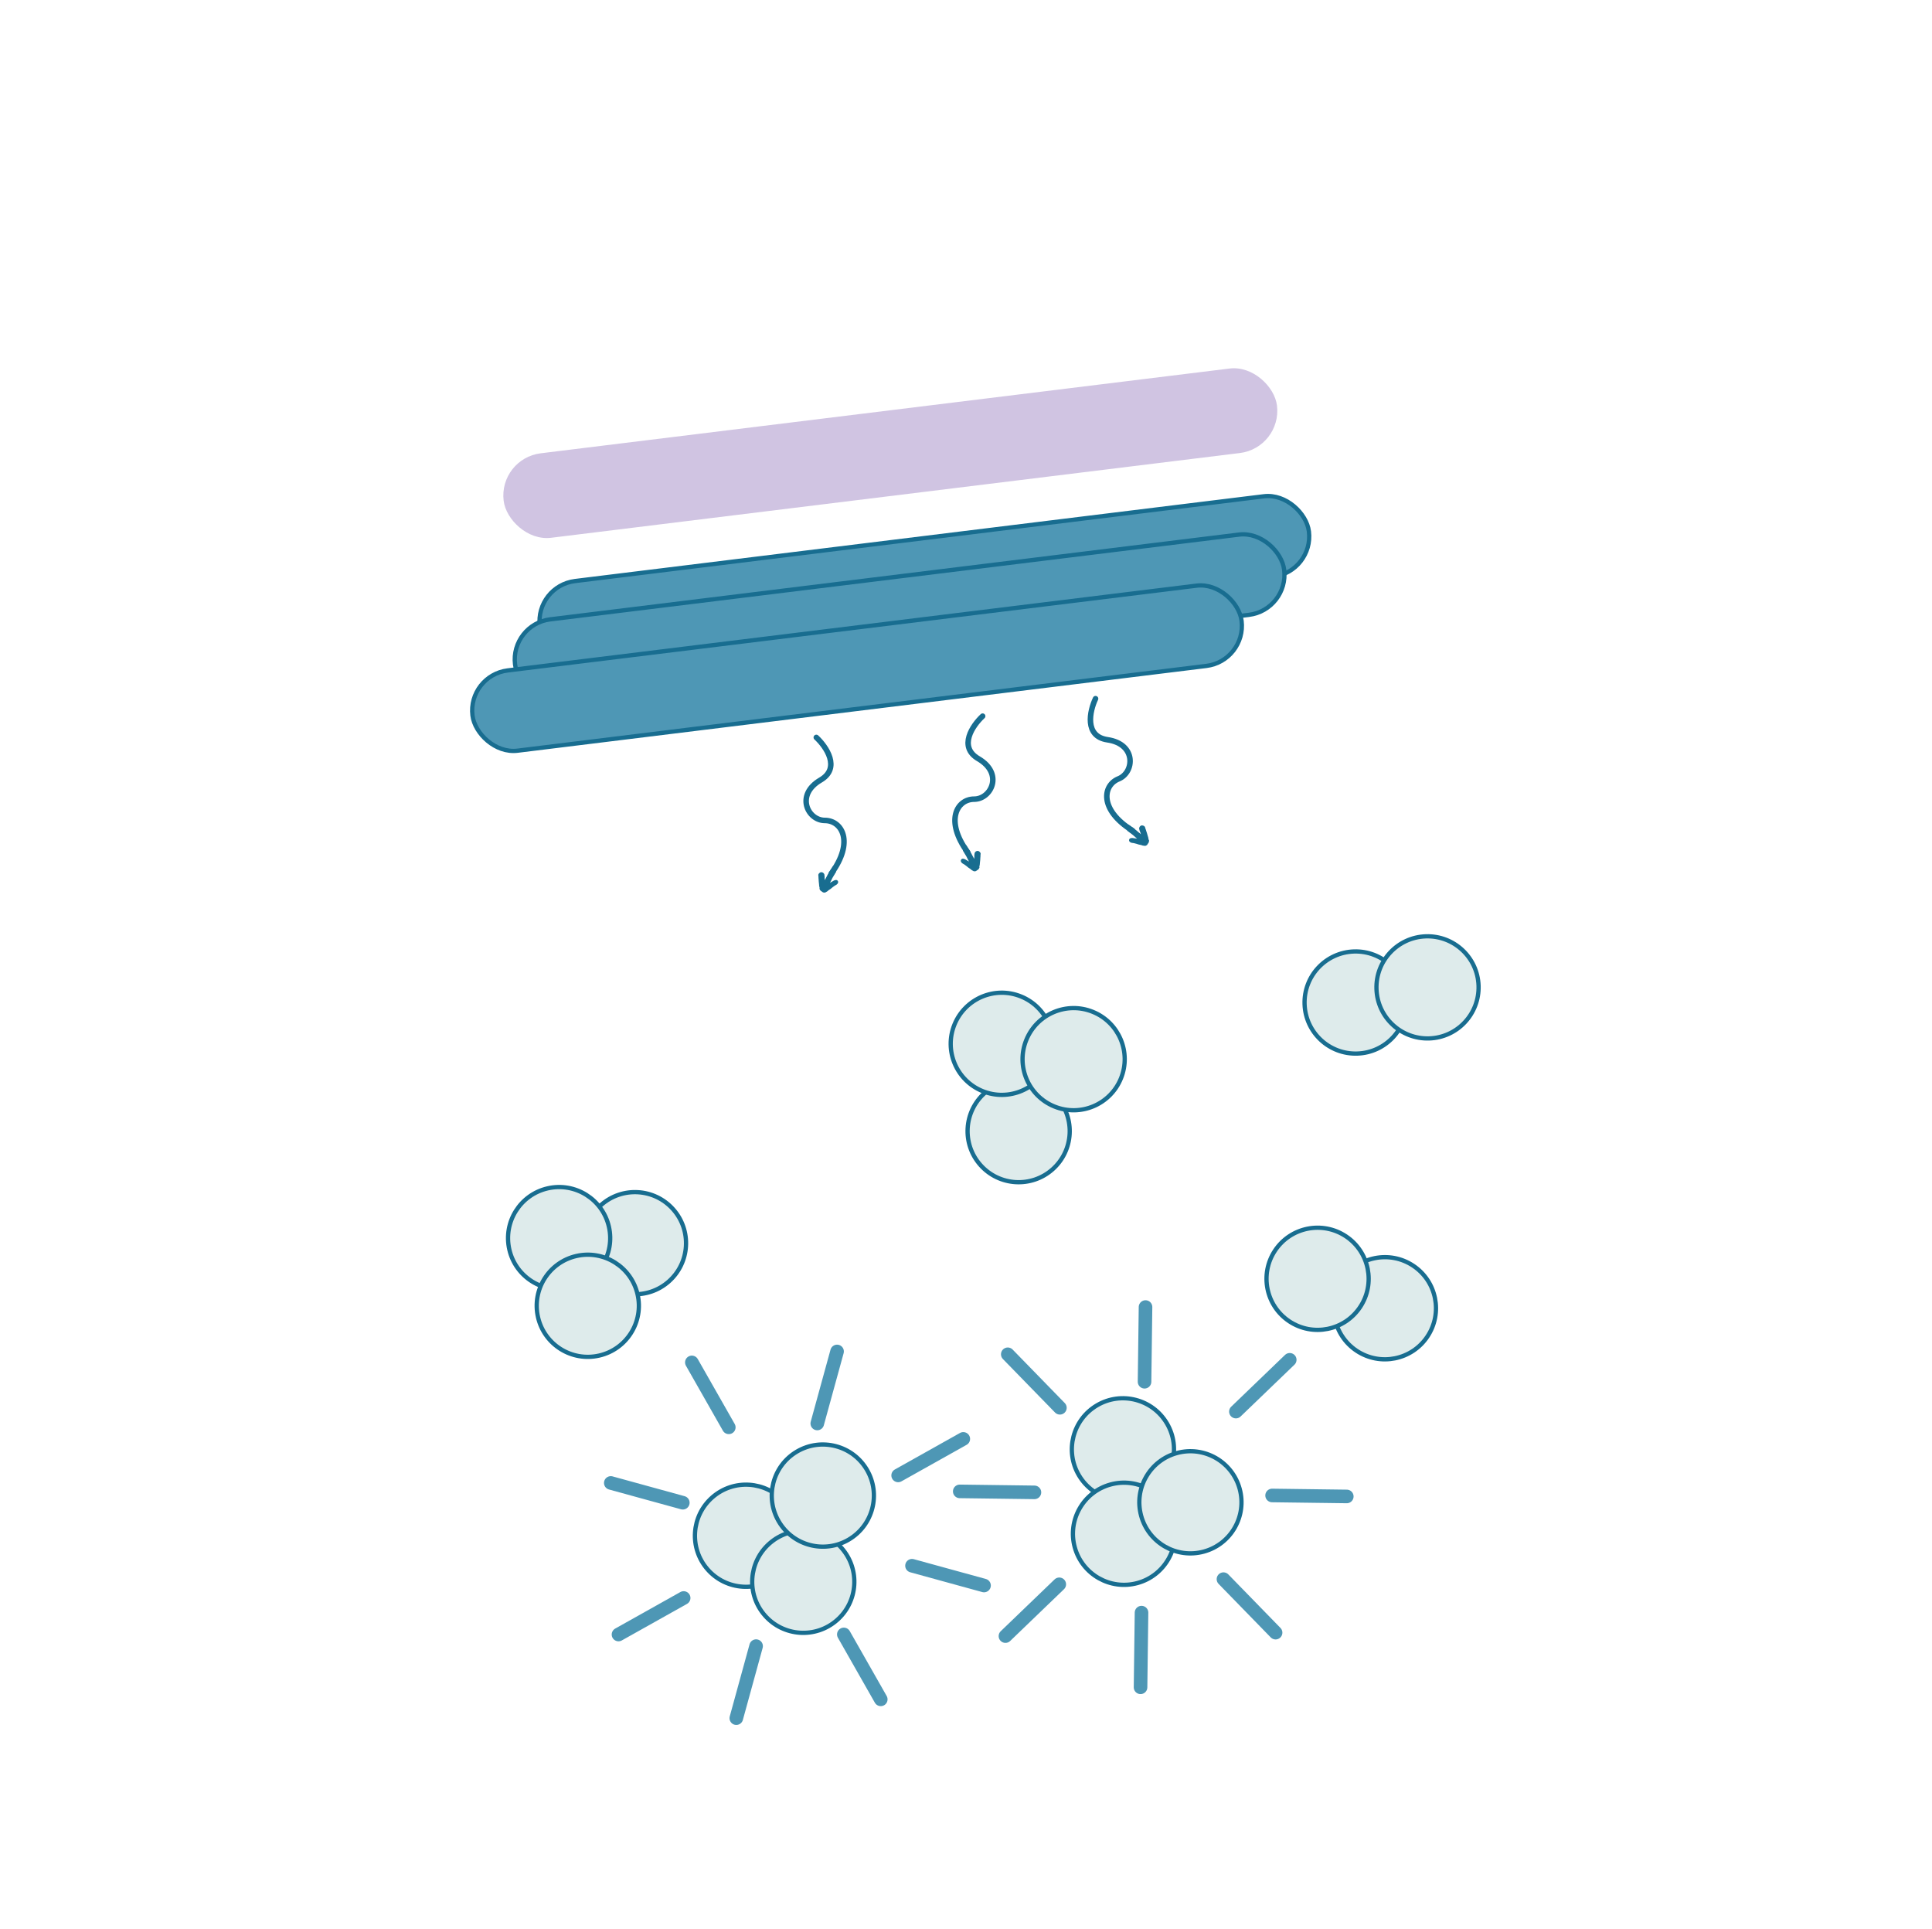 <svg width="569" height="568" viewBox="0 0 569 568" fill="none" xmlns="http://www.w3.org/2000/svg">
<circle cx="284.52" cy="283.635" r="283.635" fill="white"/>
<circle cx="300.007" cy="333.121" r="15.042" transform="rotate(138.368 300.007 333.121)" fill="#DEEBEB" stroke="#186D90" stroke-width="1.254"/>
<circle cx="187.007" cy="366.121" r="15.042" transform="rotate(138.368 187.007 366.121)" fill="#DEEBEB" stroke="#186D90" stroke-width="1.254"/>
<circle cx="164.669" cy="364.627" r="15.042" transform="rotate(167.043 164.669 364.627)" fill="#DEEBEB" stroke="#186D90" stroke-width="1.254"/>
<circle cx="173.112" cy="384.551" r="15.042" transform="rotate(167.043 173.112 384.551)" fill="#DEEBEB" stroke="#186D90" stroke-width="1.254"/>
<circle cx="295.039" cy="307.397" r="15.042" transform="rotate(112.098 295.039 307.397)" fill="#DEEBEB" stroke="#186D90" stroke-width="1.254"/>
<circle cx="316.198" cy="311.929" r="15.042" transform="rotate(112.098 316.198 311.929)" fill="#DEEBEB" stroke="#186D90" stroke-width="1.254"/>
<circle cx="330.715" cy="426.829" r="15.042" transform="rotate(-120.458 330.715 426.829)" fill="#DEEBEB" stroke="#186D90" stroke-width="1.254"/>
<circle cx="407.873" cy="385.277" r="15.042" transform="rotate(-56.372 407.873 385.277)" fill="#DEEBEB" stroke="#186D90" stroke-width="1.254"/>
<circle cx="388.047" cy="376.606" r="15.042" transform="rotate(-56.372 388.047 376.606)" fill="#DEEBEB" stroke="#186D90" stroke-width="1.254"/>
<circle cx="219.709" cy="452.273" r="15.042" transform="rotate(138.808 219.709 452.273)" fill="#DEEBEB" stroke="#186D90" stroke-width="1.254"/>
<circle cx="236.573" cy="465.833" r="15.042" transform="rotate(138.808 236.573 465.833)" fill="#DEEBEB" stroke="#186D90" stroke-width="1.254"/>
<circle cx="399.25" cy="295.242" r="15.042" transform="rotate(88.115 399.25 295.242)" fill="#DEEBEB" stroke="#186D90" stroke-width="1.254"/>
<circle cx="420.424" cy="290.782" r="15.042" transform="rotate(88.115 420.424 290.782)" fill="#DEEBEB" stroke="#186D90" stroke-width="1.254"/>
<circle cx="331.035" cy="451.692" r="15.042" transform="rotate(74.657 331.035 451.692)" fill="#DEEBEB" stroke="#186D90" stroke-width="1.254"/>
<circle cx="350.591" cy="442.427" r="15.042" transform="rotate(74.657 350.591 442.427)" fill="#DEEBEB" stroke="#186D90" stroke-width="1.254"/>
<circle cx="242.335" cy="440.449" r="15.042" transform="rotate(-120.458 242.335 440.449)" fill="#DEEBEB" stroke="#186D90" stroke-width="1.254"/>
<path d="M201.099 442.555L179.886 436.726M289.81 466.933L268.597 461.104M216.852 505.997L222.681 484.783M240.699 419.214L246.529 398M214.639 420.348L203.761 401.226M259.397 500.457L248.519 481.334M264.515 434.511L283.705 423.753M182.156 481.363L201.347 470.605" stroke="#4E97B5" stroke-width="4" stroke-linecap="round" stroke-linejoin="round"/>
<path d="M304.655 439.498L282.657 439.21M396.647 440.703L374.649 440.415M335.906 496.912L336.194 474.914M337.084 406.92L337.372 384.921M312.154 414.593L296.802 398.835M375.677 480.816L360.325 465.057M363.989 415.713L379.844 400.461M296.118 481.83L311.972 466.577" stroke="#4E97B5" stroke-width="4" stroke-linecap="round" stroke-linejoin="round"/>
<g filter="url(#filter0_d)">
<rect x="157.528" y="172.572" width="228.221" height="23.817" rx="11.908" transform="rotate(-7.015 157.528 172.572)" fill="#4E97B5" stroke="#186D90" stroke-width="1.254"/>
<rect x="150.234" y="183.853" width="228.221" height="23.817" rx="11.908" transform="rotate(-7.015 150.234 183.853)" fill="#4E97B5" stroke="#186D90" stroke-width="1.254"/>
<rect x="137.699" y="198.895" width="228.221" height="23.817" rx="11.908" transform="rotate(-7.015 137.699 198.895)" fill="#4E97B5" stroke="#186D90" stroke-width="1.254"/>
</g>
<rect x="146.801" y="135.026" width="229.475" height="25.07" rx="12.535" transform="rotate(-7.015 146.801 135.026)" fill="#D0C4E2"/>
<path d="M240.415 217.177C243.34 219.893 247.686 226.202 241.669 229.712C234.148 234.099 237.908 241.62 242.923 241.62C247.937 241.62 251.697 247.888 244.803 257.289" stroke="#186D90" stroke-width="1.63" stroke-linecap="round"/>
<g clip-path="url(#clip0)">
<path d="M241.075 257.418C241.044 257.534 240.939 257.692 241.024 257.839C241.036 258.029 241.047 258.218 241.058 258.407C241.027 258.523 241.07 258.597 241.081 258.786C241.135 259.049 241.073 259.281 241.127 259.544C241.18 259.807 241.161 260.113 241.215 260.375C241.237 260.754 241.26 261.133 241.399 261.543C241.325 261.586 241.337 261.775 241.379 261.849C241.421 261.922 241.506 262.069 241.549 262.143C241.591 262.216 241.634 262.29 241.792 262.394C241.908 262.425 241.993 262.572 242.109 262.603C242.151 262.677 242.225 262.634 242.267 262.708C242.31 262.781 242.31 262.781 242.426 262.813C242.542 262.844 242.657 262.875 242.847 262.863C242.963 262.894 243.11 262.809 243.257 262.725C243.33 262.682 243.404 262.64 243.551 262.555C243.698 262.47 243.845 262.385 243.95 262.227L244.023 262.184C244.464 261.93 244.863 261.602 245.188 261.316C245.408 261.188 245.586 260.988 245.807 260.86C245.954 260.775 246.027 260.733 246.174 260.648C246.321 260.563 246.542 260.436 246.647 260.278C246.751 260.119 246.856 259.961 246.844 259.771C246.875 259.655 246.791 259.508 246.748 259.435C246.578 259.141 246.273 259.121 246.01 259.175C245.863 259.26 245.747 259.229 245.6 259.314C245.526 259.356 245.453 259.399 245.379 259.441C245.379 259.441 245.379 259.441 245.306 259.483C245.159 259.568 245.012 259.653 244.938 259.696C244.791 259.78 244.571 259.908 244.424 259.993C244.528 259.834 244.56 259.718 244.664 259.56C244.966 258.895 245.342 258.188 245.761 257.555C246.105 256.964 246.45 256.373 246.795 255.781C247.14 255.19 247.527 254.673 247.872 254.082C248.468 253.247 249.339 252.549 250.136 251.892C250.283 251.807 250.388 251.649 250.535 251.564C250.682 251.479 250.86 251.278 251.007 251.194C251.374 250.981 251.668 250.812 252.036 250.599C252.403 250.387 252.697 250.218 253.065 250.005C253.432 249.793 253.727 249.623 254.094 249.411C254.872 249.06 255.691 248.783 256.511 248.506C256.921 248.367 257.405 248.186 257.857 248.121C258.31 248.055 258.72 247.917 259.172 247.851C259.624 247.786 260.15 247.679 260.645 247.687C260.835 247.676 261.024 247.664 261.256 247.726C261.446 247.715 261.751 247.735 261.94 247.723L262.056 247.754C262.056 247.754 262.13 247.712 262.172 247.785C262.172 247.785 262.172 247.785 262.246 247.743C262.551 247.763 262.783 247.825 263.046 247.771C263.351 247.791 263.699 247.884 264.005 247.904C264.121 247.935 264.31 247.923 264.426 247.954C264.542 247.986 264.731 247.974 264.89 248.079C265.006 248.11 265.122 248.141 265.238 248.172C265.427 248.161 265.585 248.265 265.775 248.254C266.08 248.273 266.355 248.409 266.629 248.545C266.861 248.607 267.209 248.7 267.441 248.762C267.947 248.96 268.527 249.115 269.033 249.313C269.307 249.449 269.655 249.542 269.929 249.678C270.088 249.782 270.32 249.844 270.478 249.949C270.594 249.98 270.752 250.084 270.868 250.116C271.142 250.251 271.459 250.46 271.734 250.596C272.008 250.732 272.209 250.91 272.483 251.045C273.001 251.433 273.518 251.82 273.962 252.249C274.206 252.501 274.491 252.826 274.735 253.078C275.221 253.581 275.708 254.084 276.078 254.556C276.163 254.703 276.426 254.649 276.573 254.565C276.268 254.545 276.256 254.355 276.171 254.208C275.6 253.558 275.071 252.981 274.426 252.374C273.982 251.944 273.496 251.441 273.051 251.011C272.65 250.655 272.217 250.415 271.815 250.059L271.858 250.132C271.34 249.745 270.749 249.4 270.201 249.129C270.042 249.024 269.926 248.993 269.768 248.889C269.536 248.827 269.378 248.722 269.146 248.66C268.871 248.524 268.523 248.431 268.249 248.295C267.511 248.035 266.889 247.807 266.151 247.547C265.803 247.453 265.455 247.36 265.107 247.267C264.759 247.174 264.412 247.081 263.99 247.03C263.642 246.937 263.337 246.917 262.916 246.866C262.726 246.878 262.61 246.847 262.378 246.784C262.189 246.796 262.031 246.691 261.841 246.703L261.957 246.734C261.883 246.776 261.841 246.703 261.768 246.745L261.652 246.714C261.536 246.683 261.462 246.725 261.42 246.652C261.42 246.652 261.42 246.652 261.493 246.609L261.377 246.578C261.377 246.578 261.377 246.578 261.304 246.621C261.304 246.621 261.304 246.621 261.23 246.663C261.23 246.663 261.23 246.663 261.304 246.621C261.304 246.621 261.23 246.663 261.188 246.59C260.882 246.57 260.504 246.593 260.198 246.573C259.819 246.596 259.324 246.587 258.945 246.61C258.756 246.622 258.567 246.633 258.42 246.718C257.704 246.837 256.915 246.998 256.169 247.233C255.496 247.426 254.792 247.734 254.119 247.927C253.415 248.235 252.711 248.544 252.165 248.957C251.871 249.126 251.577 249.296 251.357 249.423C251.063 249.593 250.769 249.763 250.401 249.975C250.107 250.145 249.782 250.431 249.488 250.6C249.237 250.844 248.942 251.013 248.617 251.299C248.072 251.712 247.569 252.199 247.065 252.685C246.814 252.928 246.605 253.245 246.322 253.604C246.113 253.921 245.904 254.238 245.726 254.439C245.381 255.03 244.994 255.547 244.649 256.138C244.44 256.455 244.304 256.73 244.095 257.046C243.886 257.363 243.677 257.68 243.51 258.07C243.343 258.46 243.061 258.82 242.894 259.21C242.84 258.947 242.902 258.715 242.848 258.452C242.879 258.336 242.837 258.263 242.868 258.147C242.857 257.957 242.814 257.884 242.803 257.694C242.834 257.578 242.749 257.431 242.664 257.284C242.452 256.917 241.988 256.793 241.652 256.889C241.431 257.016 241.211 257.143 241.075 257.418ZM244.747 261.57C244.673 261.613 244.673 261.613 244.747 261.57V261.57Z" fill="#186D90"/>
</g>
<path d="M322.649 205.76C320.948 209.371 319.269 216.846 326.16 217.859C334.775 219.124 334.091 227.505 329.438 229.375C324.786 231.245 323.634 238.463 333.537 244.615" stroke="#186D90" stroke-width="1.63" stroke-linecap="round"/>
<g clip-path="url(#clip1)">
<path d="M337.044 243.344C337.116 243.44 337.272 243.548 337.248 243.716C337.308 243.896 337.369 244.077 337.429 244.257C337.501 244.353 337.489 244.437 337.549 244.617C337.597 244.881 337.741 245.073 337.789 245.337C337.837 245.601 337.97 245.877 338.018 246.141C338.138 246.501 338.258 246.861 338.282 247.293C338.366 247.305 338.426 247.485 338.415 247.569C338.403 247.653 338.379 247.821 338.367 247.905C338.355 247.989 338.343 248.073 338.235 248.229C338.139 248.301 338.115 248.469 338.019 248.542C338.007 248.626 337.923 248.614 337.911 248.698C337.899 248.782 337.899 248.782 337.803 248.854C337.707 248.926 337.611 248.998 337.431 249.058C337.335 249.13 337.167 249.106 336.999 249.082C336.915 249.07 336.831 249.058 336.663 249.034C336.495 249.01 336.327 248.986 336.17 248.878L336.086 248.867C335.582 248.795 335.09 248.639 334.682 248.495C334.43 248.459 334.19 248.339 333.938 248.303C333.769 248.279 333.685 248.267 333.517 248.244C333.349 248.22 333.097 248.184 332.941 248.076C332.785 247.968 332.629 247.86 332.569 247.68C332.497 247.584 332.521 247.416 332.533 247.332C332.581 246.996 332.857 246.863 333.121 246.815C333.289 246.839 333.385 246.767 333.553 246.791C333.637 246.803 333.721 246.815 333.805 246.827C333.805 246.827 333.805 246.827 333.889 246.839C334.057 246.863 334.225 246.887 334.309 246.899C334.477 246.923 334.729 246.959 334.897 246.983C334.741 246.875 334.669 246.779 334.513 246.671C333.985 246.167 333.372 245.651 332.748 245.219C332.207 244.799 331.667 244.379 331.127 243.959C330.586 243.54 330.034 243.204 329.494 242.784C328.629 242.232 327.561 241.908 326.576 241.597C326.408 241.573 326.252 241.465 326.084 241.441C325.916 241.417 325.676 241.297 325.508 241.273C325.088 241.213 324.751 241.166 324.331 241.106C323.911 241.046 323.575 240.998 323.155 240.938C322.735 240.878 322.399 240.831 321.978 240.771C321.126 240.735 320.262 240.784 319.398 240.832C318.966 240.856 318.449 240.868 318.005 240.977C317.561 241.085 317.129 241.109 316.685 241.217C316.241 241.326 315.713 241.422 315.257 241.614C315.077 241.674 314.897 241.734 314.705 241.878C314.525 241.939 314.249 242.071 314.069 242.131L313.973 242.203C313.973 242.203 313.889 242.191 313.877 242.275C313.877 242.275 313.877 242.275 313.793 242.263C313.517 242.395 313.325 242.539 313.061 242.587C312.785 242.72 312.497 242.936 312.221 243.068C312.125 243.14 311.945 243.2 311.849 243.272C311.753 243.344 311.573 243.404 311.465 243.56C311.369 243.633 311.273 243.705 311.177 243.777C310.997 243.837 310.889 243.993 310.709 244.053C310.433 244.185 310.229 244.413 310.025 244.641C309.833 244.786 309.545 245.002 309.353 245.146C308.957 245.518 308.477 245.879 308.081 246.251C307.877 246.479 307.589 246.695 307.385 246.923C307.277 247.079 307.085 247.224 306.977 247.38C306.881 247.452 306.773 247.608 306.677 247.68C306.473 247.908 306.257 248.22 306.053 248.448C305.849 248.677 305.729 248.917 305.525 249.145C305.19 249.697 304.854 250.25 304.602 250.814C304.47 251.138 304.326 251.546 304.194 251.87C303.931 252.519 303.667 253.167 303.499 253.743C303.475 253.911 303.211 253.959 303.043 253.935C303.319 253.803 303.259 253.623 303.283 253.455C303.571 252.639 303.846 251.906 304.218 251.102C304.47 250.538 304.734 249.889 304.985 249.325C305.225 248.845 305.537 248.461 305.777 247.98L305.765 248.064C306.101 247.512 306.521 246.972 306.929 246.515C307.037 246.359 307.133 246.287 307.241 246.131C307.433 245.987 307.541 245.831 307.733 245.687C307.936 245.459 308.224 245.242 308.428 245.014C309.016 244.498 309.508 244.054 310.096 243.537C310.384 243.321 310.672 243.105 310.96 242.888C311.248 242.672 311.536 242.456 311.908 242.252C312.196 242.036 312.472 241.903 312.844 241.699C313.024 241.639 313.12 241.567 313.312 241.423C313.492 241.363 313.6 241.207 313.78 241.147L313.684 241.219C313.768 241.231 313.78 241.147 313.864 241.159L313.96 241.087C314.056 241.014 314.14 241.026 314.152 240.942C314.152 240.942 314.152 240.942 314.068 240.93L314.164 240.858C314.164 240.858 314.164 240.858 314.248 240.87C314.248 240.87 314.248 240.87 314.332 240.882C314.332 240.882 314.332 240.882 314.248 240.87C314.248 240.87 314.332 240.882 314.344 240.798C314.62 240.666 314.98 240.546 315.256 240.414C315.616 240.294 316.072 240.101 316.432 239.981C316.612 239.921 316.792 239.861 316.961 239.885C317.669 239.728 318.461 239.584 319.241 239.524C319.937 239.451 320.705 239.475 321.402 239.403C322.17 239.426 322.938 239.45 323.598 239.63C323.935 239.677 324.271 239.725 324.523 239.761C324.859 239.809 325.195 239.857 325.615 239.917C325.951 239.965 326.359 240.108 326.696 240.156C327.02 240.288 327.356 240.336 327.764 240.48C328.424 240.66 329.073 240.923 329.721 241.187C330.045 241.319 330.357 241.535 330.754 241.763C331.066 241.979 331.378 242.195 331.618 242.315C332.158 242.735 332.711 243.07 333.251 243.49C333.563 243.706 333.791 243.91 334.104 244.126C334.416 244.342 334.728 244.558 335.028 244.858C335.328 245.158 335.725 245.386 336.025 245.686C335.977 245.422 335.833 245.23 335.785 244.966C335.712 244.87 335.724 244.785 335.652 244.689C335.592 244.509 335.604 244.425 335.544 244.245C335.472 244.149 335.496 243.981 335.52 243.813C335.58 243.393 335.964 243.105 336.312 243.069C336.564 243.105 336.816 243.14 337.044 243.344ZM335.186 248.567C335.27 248.579 335.27 248.579 335.186 248.567V248.567Z" fill="#186D90"/>
</g>
<path d="M289.399 210.909C286.474 213.625 282.129 219.935 288.145 223.444C295.667 227.832 291.906 235.353 286.892 235.353C281.878 235.353 278.117 241.62 285.012 251.022" stroke="#186D90" stroke-width="1.63" stroke-linecap="round"/>
<g clip-path="url(#clip2)">
<path d="M288.739 251.15C288.77 251.266 288.875 251.424 288.79 251.571C288.779 251.761 288.767 251.95 288.756 252.14C288.787 252.256 288.745 252.329 288.733 252.519C288.679 252.782 288.742 253.014 288.688 253.277C288.634 253.54 288.654 253.845 288.6 254.108C288.577 254.487 288.554 254.866 288.416 255.276C288.489 255.318 288.478 255.508 288.435 255.581C288.393 255.655 288.308 255.802 288.266 255.875C288.223 255.949 288.181 256.022 288.022 256.127C287.906 256.158 287.822 256.305 287.706 256.336C287.663 256.409 287.59 256.367 287.547 256.44C287.505 256.514 287.505 256.514 287.389 256.545C287.273 256.576 287.157 256.607 286.968 256.596C286.852 256.627 286.705 256.542 286.558 256.457C286.484 256.415 286.411 256.372 286.264 256.287C286.116 256.202 285.969 256.118 285.865 255.959L285.791 255.917C285.35 255.662 284.952 255.334 284.627 255.048C284.406 254.921 284.228 254.72 284.008 254.593C283.861 254.508 283.787 254.465 283.64 254.381C283.493 254.296 283.272 254.168 283.168 254.01C283.063 253.852 282.959 253.693 282.97 253.504C282.939 253.388 283.024 253.241 283.066 253.167C283.236 252.873 283.542 252.854 283.804 252.907C283.952 252.992 284.067 252.961 284.214 253.046C284.288 253.089 284.361 253.131 284.435 253.173C284.435 253.173 284.435 253.173 284.508 253.216C284.656 253.301 284.803 253.386 284.876 253.428C285.023 253.513 285.244 253.64 285.391 253.725C285.286 253.567 285.255 253.451 285.15 253.292C284.848 252.628 284.472 251.921 284.054 251.287C283.709 250.696 283.364 250.105 283.019 249.514C282.675 248.923 282.287 248.405 281.943 247.814C281.346 246.98 280.476 246.281 279.678 245.625C279.531 245.54 279.427 245.381 279.28 245.297C279.133 245.212 278.955 245.011 278.808 244.926C278.44 244.714 278.146 244.544 277.779 244.332C277.411 244.12 277.117 243.95 276.75 243.738C276.382 243.526 276.088 243.356 275.72 243.144C274.943 242.793 274.123 242.515 273.303 242.238C272.893 242.099 272.41 241.918 271.957 241.853C271.505 241.788 271.095 241.649 270.642 241.584C270.19 241.519 269.664 241.411 269.169 241.419C268.98 241.408 268.79 241.397 268.558 241.459C268.369 241.447 268.064 241.467 267.874 241.456L267.758 241.487C267.758 241.487 267.685 241.444 267.642 241.518C267.642 241.518 267.642 241.518 267.569 241.475C267.263 241.495 267.031 241.557 266.768 241.503C266.463 241.523 266.115 241.616 265.81 241.636C265.694 241.667 265.504 241.656 265.388 241.687C265.273 241.718 265.083 241.707 264.925 241.811C264.809 241.842 264.693 241.873 264.577 241.904C264.387 241.893 264.229 241.998 264.04 241.986C263.734 242.006 263.46 242.141 263.186 242.277C262.954 242.339 262.606 242.432 262.374 242.495C261.868 242.692 261.288 242.848 260.782 243.046C260.507 243.181 260.16 243.274 259.885 243.41C259.727 243.515 259.495 243.577 259.337 243.681C259.221 243.712 259.062 243.817 258.946 243.848C258.672 243.984 258.355 244.193 258.081 244.328C257.807 244.464 257.606 244.642 257.331 244.778C256.814 245.165 256.296 245.552 255.852 245.982C255.609 246.233 255.323 246.559 255.08 246.81C254.593 247.313 254.107 247.817 253.736 248.289C253.651 248.436 253.388 248.382 253.241 248.297C253.547 248.277 253.558 248.088 253.643 247.941C254.214 247.291 254.743 246.714 255.388 246.106C255.832 245.677 256.319 245.173 256.763 244.744C257.165 244.387 257.597 244.147 257.999 243.791L257.957 243.865C258.474 243.477 259.065 243.133 259.614 242.861C259.772 242.757 259.888 242.726 260.047 242.621C260.279 242.559 260.437 242.454 260.669 242.392C260.943 242.257 261.291 242.163 261.565 242.028C262.303 241.768 262.926 241.539 263.664 241.279C264.012 241.186 264.359 241.093 264.707 241C265.055 240.906 265.403 240.813 265.824 240.762C266.172 240.669 266.477 240.649 266.899 240.599C267.088 240.61 267.204 240.579 267.436 240.517C267.626 240.528 267.784 240.424 267.973 240.435L267.857 240.466C267.931 240.509 267.973 240.435 268.047 240.477L268.163 240.446C268.279 240.415 268.352 240.458 268.395 240.384C268.395 240.384 268.395 240.384 268.321 240.342L268.437 240.311C268.437 240.311 268.437 240.311 268.511 240.353C268.511 240.353 268.511 240.353 268.584 240.396C268.584 240.396 268.584 240.396 268.511 240.353C268.511 240.353 268.584 240.396 268.627 240.322C268.932 240.302 269.311 240.325 269.616 240.305C269.995 240.328 270.49 240.32 270.869 240.343C271.058 240.354 271.248 240.365 271.395 240.45C272.11 240.569 272.899 240.731 273.646 240.966C274.319 241.158 275.023 241.467 275.695 241.659C276.399 241.967 277.103 242.276 277.649 242.689C277.943 242.859 278.237 243.028 278.458 243.156C278.752 243.326 279.046 243.495 279.413 243.707C279.707 243.877 280.032 244.163 280.326 244.333C280.578 244.576 280.872 244.746 281.197 245.031C281.743 245.444 282.246 245.931 282.749 246.417C283.001 246.661 283.21 246.978 283.492 247.337C283.702 247.654 283.911 247.97 284.089 248.171C284.434 248.762 284.821 249.28 285.166 249.871C285.375 250.188 285.51 250.462 285.72 250.779C285.929 251.096 286.138 251.412 286.305 251.803C286.471 252.193 286.754 252.552 286.921 252.942C286.974 252.679 286.912 252.447 286.966 252.185C286.935 252.069 286.977 251.995 286.946 251.879C286.958 251.69 287 251.616 287.012 251.427C286.981 251.311 287.065 251.164 287.15 251.017C287.362 250.649 287.826 250.525 288.163 250.621C288.383 250.749 288.604 250.876 288.739 251.15ZM285.068 255.303C285.141 255.345 285.141 255.345 285.068 255.303V255.303Z" fill="#186D90"/>
</g>
<defs>
<filter id="filter0_d" x="115" y="122" width="294.648" height="123.232" filterUnits="userSpaceOnUse" color-interpolation-filters="sRGB">
<feFlood flood-opacity="0" result="BackgroundImageFix"/>
<feColorMatrix in="SourceAlpha" type="matrix" values="0 0 0 0 0 0 0 0 0 0 0 0 0 0 0 0 0 0 127 0"/>
<feMorphology radius="6" operator="dilate" in="SourceAlpha" result="effect1_dropShadow"/>
<feOffset/>
<feGaussianBlur stdDeviation="8"/>
<feColorMatrix type="matrix" values="0 0 0 0 0.255 0 0 0 0 0.742 0 0 0 0 0.942 0 0 0 1 0"/>
<feBlend mode="normal" in2="BackgroundImageFix" result="effect1_dropShadow"/>
<feBlend mode="normal" in="SourceGraphic" in2="effect1_dropShadow" result="shape"/>
</filter>
<clipPath id="clip0">
<rect width="8.488" height="6.79" fill="white" transform="translate(242.779 264.274) rotate(-120)"/>
</clipPath>
<clipPath id="clip1">
<rect width="8.488" height="6.79" fill="white" transform="matrix(0.141 -0.99 -0.99 -0.141 338.02 250.342)"/>
</clipPath>
<clipPath id="clip2">
<rect width="8.488" height="6.79" fill="white" transform="matrix(0.5 -0.866 -0.866 -0.5 287.035 258.007)"/>
</clipPath>
</defs>
</svg>
